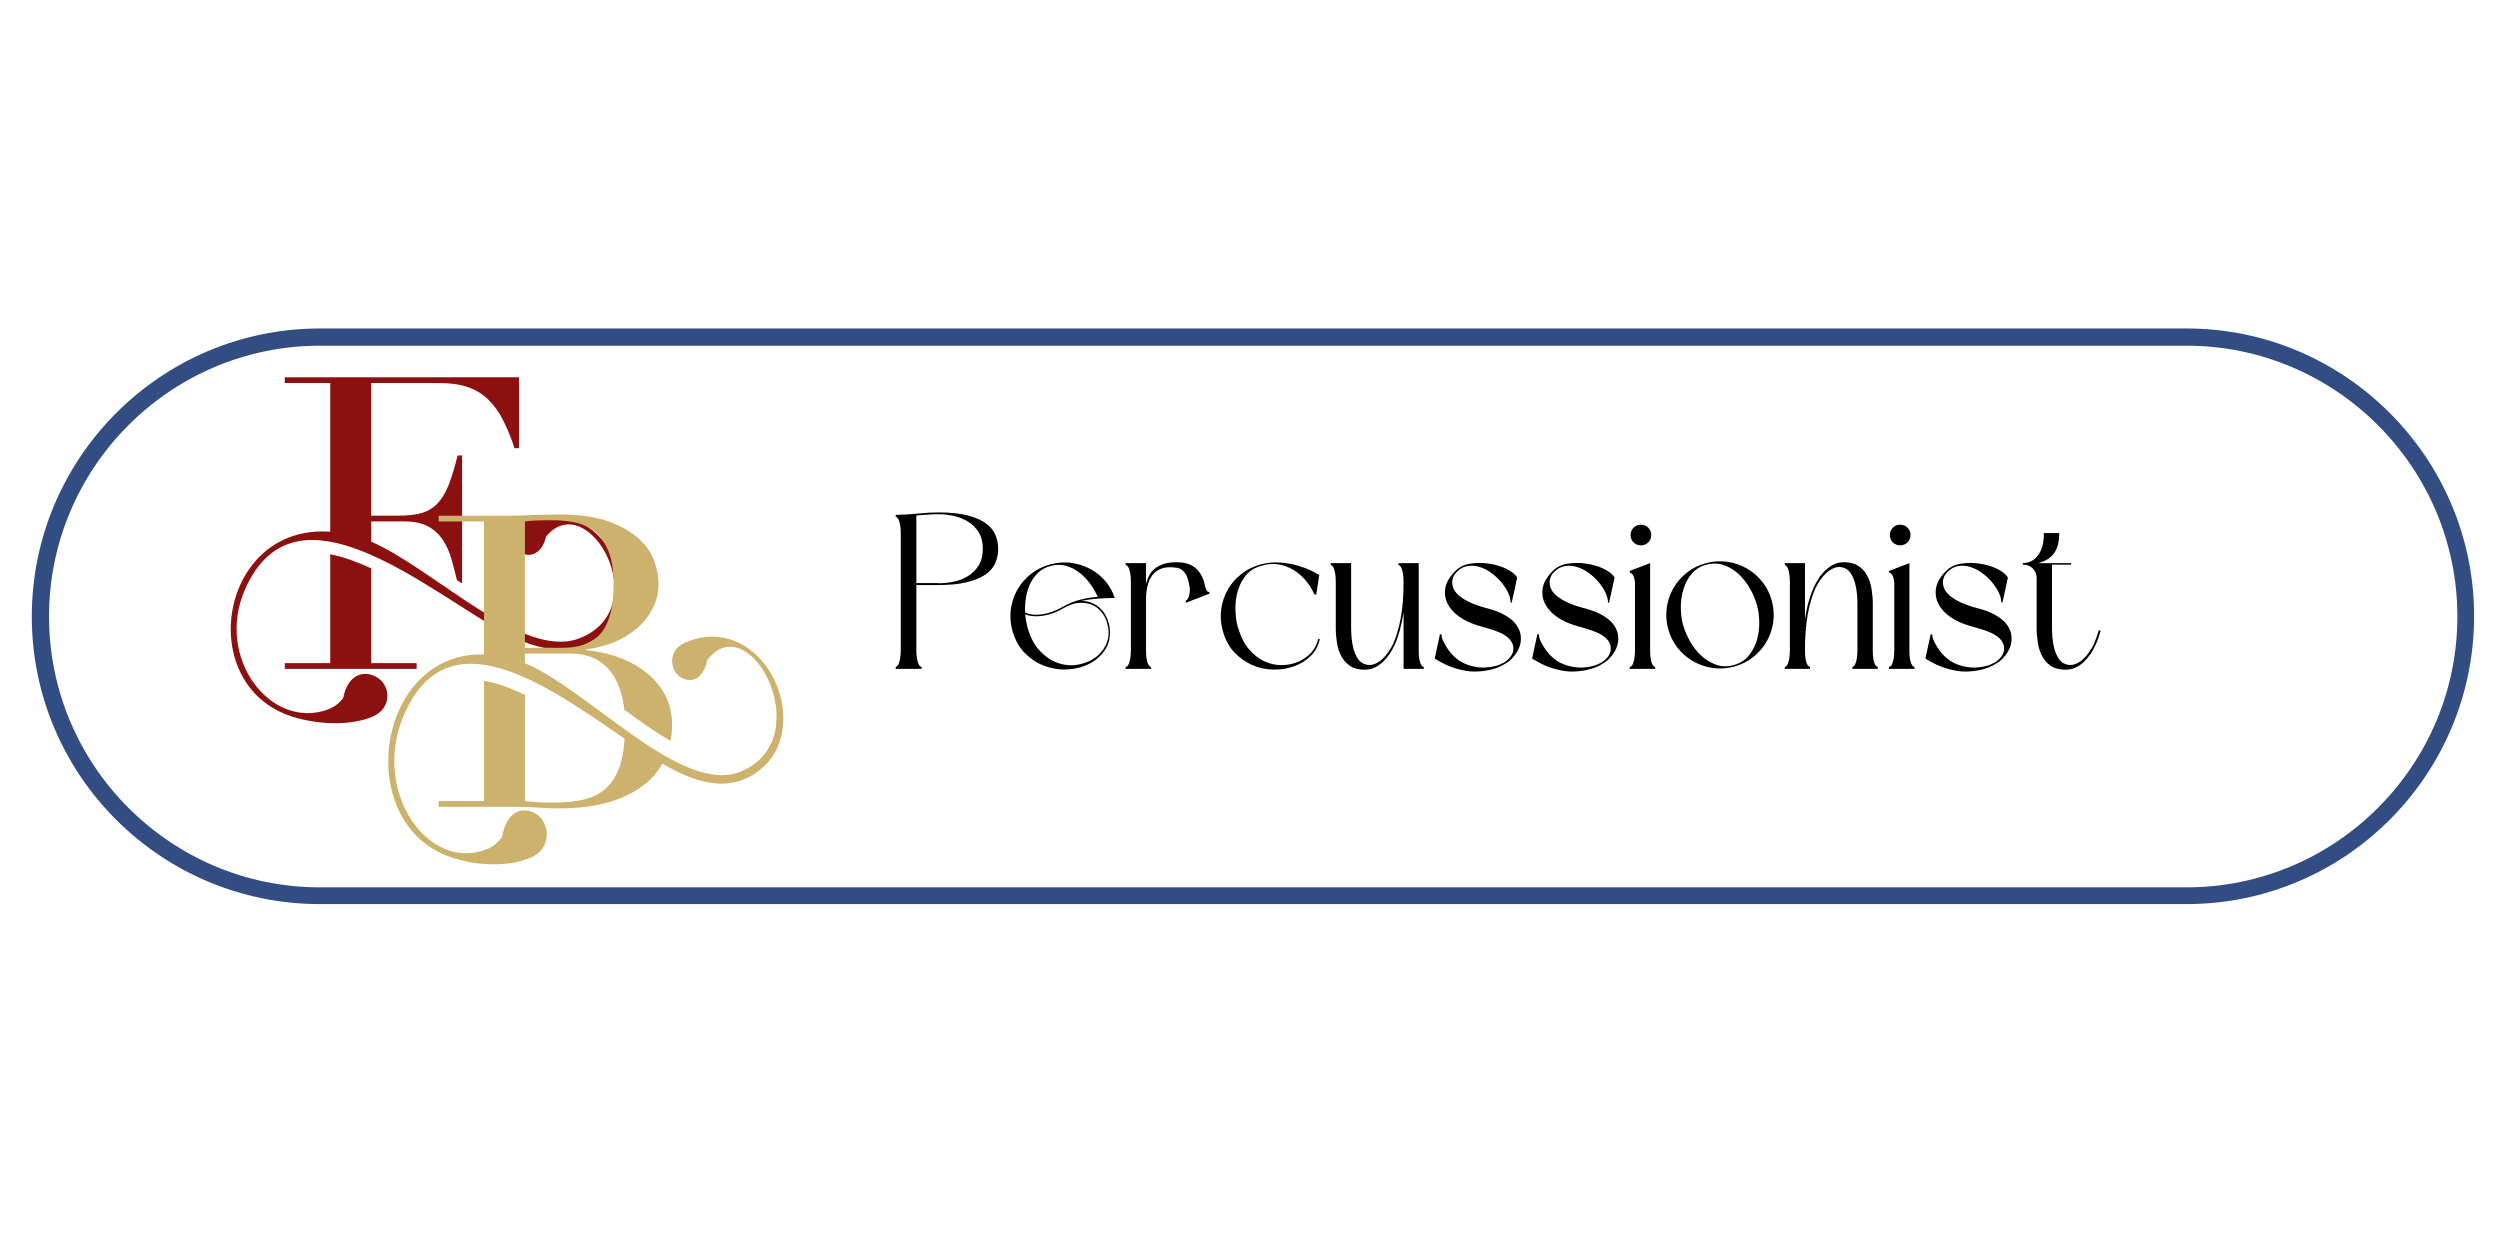 <?xml version="1.0" encoding="UTF-8"?>
<svg xmlns="http://www.w3.org/2000/svg" xmlns:xlink="http://www.w3.org/1999/xlink" width="6912" zoomAndPan="magnify" viewBox="0 0 5184 2592" height="3456" preserveAspectRatio="xMidYMid meet" version="1.0">
  <defs>
    <g></g>
    <clipPath id="9e70e939cd">
      <path d="M 65.926 681 L 5130.223 681 L 5130.223 1875 L 65.926 1875 Z M 65.926 681 " clip-rule="nonzero"></path>
    </clipPath>
    <clipPath id="03b1ddc467">
      <path d="M 805 1066.863 L 1625 1066.863 L 1625 1793 L 805 1793 Z M 805 1066.863 " clip-rule="nonzero"></path>
    </clipPath>
  </defs>
  <g clip-path="url(#9e70e939cd)">
    <path fill="#324d82" d="M 4534.023 681.117 L 663.238 681.117 C 333.441 681.117 65.926 949.652 65.926 1278.43 C 65.926 1607.207 333.441 1874.723 663.238 1874.723 L 4534.023 1874.723 C 4862.801 1874.723 5130.316 1607.207 5130.316 1277.41 C 5130.316 949.652 4862.801 681.117 4534.023 681.117 Z M 4534.023 1840.008 L 663.238 1840.008 C 353.859 1840.008 101.664 1587.809 101.664 1278.43 C 101.664 969.055 353.859 716.855 663.238 716.855 L 4534.023 716.855 C 4843.402 716.855 5095.602 969.055 5095.602 1278.43 C 5095.602 1587.809 4843.402 1840.008 4534.023 1840.008 Z M 4534.023 1840.008 " fill-opacity="1" fill-rule="nonzero"></path>
  </g>
  <path fill="#8c1010" d="M 590.504 1375.094 L 684.785 1375.094 L 684.785 1149.27 C 712.766 1154.793 741.879 1165.773 769.719 1178.523 L 769.719 1375.094 L 864 1375.094 L 864 1386.996 L 590.574 1386.996 L 590.574 1375.094 Z M 769.719 1123.273 C 899.633 1179.09 1083.734 1369.781 1201.816 1323.457 C 1361.766 1260.836 1219.387 1008.164 1132.469 1112.293 C 1122.41 1154.371 1093.297 1156.777 1074.242 1143.035 C 1054.48 1128.941 1052.992 1093.449 1085.789 1080.062 C 1165.977 1047.48 1236.953 1088.492 1268.828 1148.703 C 1297.375 1202.68 1296.102 1271.109 1250.906 1311.766 C 1175.113 1379.629 1082.742 1335.711 1009.852 1291.297 C 844.027 1190.07 605.594 1002.711 508.406 1221.379 C 445.289 1363.547 561.461 1515.137 680.465 1471.008 C 692.012 1466.613 702.637 1459.32 711.562 1447.559 C 722.328 1393.723 759.164 1389.332 783.816 1405.836 C 809.602 1422.695 813.637 1468.598 772.27 1486.164 C 728.137 1504.867 660.633 1503.52 605.379 1485.812 C 400.949 1420.145 455.137 1086.156 684.785 1102.59 L 684.785 794.242 L 590.504 794.242 L 590.504 782.34 L 1076.227 782.34 L 1076.227 929.324 L 1066.875 929.324 C 1059.578 907.152 1051.719 887.816 1043.074 871.098 C 1034.645 854.449 1024.375 840.141 1012.543 828.668 C 1000.645 816.98 986.547 808.336 970.113 802.668 C 953.609 797.004 933.848 794.242 910.613 794.242 L 769.719 794.242 L 769.719 1069.297 L 824.973 1069.297 C 843.672 1069.297 859.398 1067.668 872.359 1064.336 C 885.535 1060.867 896.727 1054.422 906.008 1045.141 C 915.359 1035.789 923.219 1023.184 929.809 1006.891 C 936.184 990.809 942.629 969.914 948.863 944.484 L 958.215 944.484 L 958.215 1208.773 L 956.016 1208.773 L 954.035 1207.285 L 947.445 1202.891 C 943.977 1188.582 940.293 1174.559 936.68 1161.172 C 932.5 1145.797 926.406 1132.27 918.758 1120.367 C 911.25 1108.469 900.977 1098.977 888.227 1091.82 C 875.617 1084.879 858.973 1081.195 838.641 1081.195 L 769.859 1081.195 L 769.859 1123.273 Z M 769.719 1123.273 " fill-opacity="1" fill-rule="evenodd"></path>
  <g clip-path="url(#03b1ddc467)">
    <path fill="#cdb26e" d="M 1088.434 1343.297 L 1166.422 1343.297 C 1182.332 1343.297 1196.543 1341.316 1209.695 1337.289 C 1222.633 1333.258 1233.805 1326.539 1243.137 1316.43 C 1252.473 1306.531 1259.613 1293.238 1264.703 1276.266 C 1269.793 1259.297 1272.41 1237.875 1272.41 1211.785 C 1272.41 1182.371 1268.594 1158.824 1260.887 1141.078 C 1253.391 1123.188 1243.352 1109.824 1231.258 1100.703 C 1219.027 1091.723 1205.523 1085.715 1190.531 1082.957 C 1175.543 1080.059 1160.766 1078.785 1146.129 1078.785 C 1135.875 1078.785 1125.48 1078.785 1115.09 1079.137 C 1104.695 1079.492 1095.715 1080.059 1088.434 1081.328 Z M 1088.434 1375.258 C 1220.301 1428.992 1414.105 1651.648 1537.066 1599.609 C 1698.91 1531.094 1554.812 1254.207 1466.926 1368.328 C 1456.672 1414.355 1427.258 1416.902 1408.098 1401.914 C 1388.016 1386.359 1386.531 1347.68 1419.762 1332.832 C 1500.723 1297.195 1572.629 1342.164 1605.016 1408.062 C 1633.863 1467.035 1632.449 1542.125 1586.773 1586.527 C 1520.449 1650.801 1441.539 1623.578 1373.59 1583.418 C 1364.258 1600.031 1351.883 1614.668 1335.977 1627.043 C 1316.812 1642.387 1292.492 1654.477 1263.078 1663.242 C 1233.664 1671.801 1199.512 1676.184 1160.41 1676.184 C 1152.562 1676.184 1144.855 1676.184 1137.219 1675.828 C 1129.512 1675.617 1121.523 1675.121 1113.109 1674.559 C 1104.555 1673.992 1095.785 1673.637 1086.805 1673.285 C 1077.684 1673.07 1068.141 1672.93 1057.957 1672.93 L 909.617 1672.93 L 909.617 1661.051 L 1003.727 1661.051 L 1003.727 1411.602 C 1031.301 1416.336 1060.363 1427.508 1088.504 1440.801 L 1088.504 1661.121 C 1095.289 1661.688 1102.785 1662.395 1110.988 1663.316 C 1119.188 1664.023 1130.926 1664.375 1146.27 1664.375 C 1172.785 1664.375 1195.41 1661.973 1214.43 1656.879 C 1233.449 1651.789 1248.938 1642.809 1261.027 1630.223 C 1273.258 1617.426 1282.238 1600.598 1287.895 1579.598 C 1291.57 1566.094 1293.906 1549.973 1295.18 1531.73 C 1132.199 1419.59 924.887 1270.117 835.586 1487.539 C 771.668 1643.375 889.109 1809.043 1009.664 1760.82 C 1021.191 1756.223 1031.938 1748.02 1041.059 1735.223 C 1051.805 1676.254 1089.07 1671.66 1114.098 1689.406 C 1140.188 1708.07 1144.434 1758.273 1102.434 1777.434 C 1057.887 1797.871 989.516 1796.598 933.656 1777.082 C 729.668 1706.445 779.867 1350.438 1003.656 1357.016 L 1003.656 1081.328 L 909.617 1081.328 L 909.617 1069.449 L 1057.957 1069.449 C 1066.371 1069.449 1074.926 1069.238 1083.695 1068.887 C 1092.461 1068.672 1101.441 1068.18 1110.562 1067.613 C 1119.543 1067.613 1128.309 1067.613 1136.652 1067.258 C 1145.211 1066.906 1153.48 1066.906 1161.332 1066.906 C 1202.625 1066.906 1236.562 1071.855 1263.078 1081.684 C 1289.594 1091.512 1310.594 1103.812 1325.723 1118.027 C 1341.066 1132.449 1351.461 1148.008 1357.117 1164.762 C 1362.773 1181.379 1365.672 1196.582 1365.672 1210.086 C 1365.672 1228.754 1361.5 1245.863 1353.227 1261.773 C 1345.027 1277.684 1334.066 1291.539 1320.137 1303.207 C 1306.277 1315.086 1290.371 1324.773 1272.27 1332.055 C 1254.168 1339.336 1235.219 1344.289 1215.492 1346.48 L 1215.492 1348.105 C 1235.785 1349.945 1256.57 1354.328 1277.785 1361.258 C 1298.996 1368.398 1318.156 1378.227 1335.48 1391.023 C 1352.664 1403.609 1366.734 1419.309 1377.34 1437.973 C 1388.086 1456.641 1393.602 1478.133 1393.602 1502.457 C 1393.602 1514.336 1392.469 1525.648 1390.488 1536.469 C 1353.227 1514.902 1318.156 1488.953 1294.613 1471.629 C 1291.148 1440.023 1282.168 1414.074 1267.18 1393.992 C 1248.016 1368.043 1219.523 1355.105 1181.48 1355.105 L 1088.434 1355.105 Z M 1088.434 1375.258 " fill-opacity="1" fill-rule="evenodd"></path>
  </g>
  <g fill="#000000" fill-opacity="1">
    <g transform="translate(1843.743, 1386.904)">
      <g>
        <path d="M 67.328 0 L 13.641 0 L 13.641 -4.094 C 14.254 -4.094 15.164 -4.547 16.375 -5.453 C 17.582 -6.367 18.719 -8.035 19.781 -10.453 C 20.844 -12.879 21.828 -16.441 22.734 -21.141 C 23.648 -25.848 24.109 -31.844 24.109 -39.125 L 24.109 -280.203 C 24.109 -287.785 23.648 -293.848 22.734 -298.391 C 21.828 -302.941 20.844 -306.43 19.781 -308.859 C 18.719 -311.285 17.582 -312.953 16.375 -313.859 C 15.164 -314.773 14.254 -315.234 13.641 -315.234 L 13.641 -319.328 L 17.734 -319.328 C 31.379 -319.629 45.555 -320.535 60.266 -322.047 C 74.973 -323.566 89 -324.328 102.344 -324.328 C 125.395 -324.328 144.801 -322.43 160.562 -318.641 C 176.332 -314.848 189.07 -309.613 198.781 -302.938 C 208.488 -296.27 215.461 -288.312 219.703 -279.062 C 223.953 -269.812 226.078 -259.727 226.078 -248.812 C 226.078 -237.895 223.953 -227.812 219.703 -218.562 C 215.461 -209.312 208.488 -201.426 198.781 -194.906 C 189.07 -188.395 176.332 -183.242 160.562 -179.453 C 144.801 -175.66 125.395 -173.766 102.344 -173.766 L 56.406 -173.766 L 56.406 -39.125 C 56.406 -31.844 56.859 -25.848 57.766 -21.141 C 58.68 -16.441 59.664 -12.879 60.719 -10.453 C 61.781 -8.035 62.914 -6.367 64.125 -5.453 C 65.344 -4.547 66.41 -4.094 67.328 -4.094 Z M 102.344 -177.859 L 102.344 -177.406 C 112.051 -177.406 122.285 -178.461 133.047 -180.578 C 143.816 -182.703 153.75 -186.492 162.844 -191.953 C 171.938 -197.41 179.441 -204.766 185.359 -214.016 C 191.273 -223.266 194.234 -234.863 194.234 -248.812 C 194.234 -262.758 191.273 -274.359 185.359 -283.609 C 179.441 -292.859 171.938 -300.211 162.844 -305.672 C 153.75 -311.129 143.816 -314.992 133.047 -317.266 C 122.285 -319.547 112.051 -320.688 102.344 -320.688 C 95.07 -320.688 87.566 -320.383 79.828 -319.781 C 72.098 -319.176 64.289 -318.566 56.406 -317.953 L 56.406 -177.859 Z M 102.344 -177.859 "></path>
      </g>
    </g>
  </g>
  <g fill="#000000" fill-opacity="1">
    <g transform="translate(2083.461, 1386.904)">
      <g>
        <path d="M 15.469 -80.516 C 11.52 -95.367 10.609 -110.07 12.734 -124.625 C 14.859 -139.188 19.484 -152.609 26.609 -164.891 C 33.734 -177.172 43.055 -187.859 54.578 -196.953 C 66.109 -206.055 79.301 -212.578 94.156 -216.516 C 109.926 -220.766 125.086 -221.75 139.641 -219.469 C 154.203 -217.195 167.395 -212.723 179.219 -206.047 C 191.039 -199.379 201.195 -190.891 209.688 -180.578 C 218.188 -170.273 224.254 -159.055 227.891 -146.922 C 216.973 -146.922 205.223 -146.469 192.641 -145.562 C 180.055 -144.656 168.609 -142.988 158.297 -140.562 C 166.785 -140.863 174.594 -139.422 181.719 -136.234 C 188.844 -133.047 194.984 -128.723 200.141 -123.266 C 205.297 -117.805 209.391 -111.438 212.422 -104.156 C 215.453 -96.883 217.273 -89.305 217.891 -81.422 C 219.098 -65.047 215.68 -50.867 207.641 -38.891 C 199.609 -26.91 188.992 -17.508 175.797 -10.688 C 162.609 -3.863 147.828 0.078 131.453 1.141 C 115.078 2.203 99.234 0.004 83.922 -5.453 C 68.609 -10.91 54.734 -19.781 42.297 -32.062 C 29.867 -44.344 20.926 -60.492 15.469 -80.516 Z M 42.297 -113.266 C 43.211 -104.473 44.578 -96.285 46.391 -88.703 C 52.16 -66.867 60.957 -49.734 72.781 -37.297 C 84.602 -24.867 97.41 -16.379 111.203 -11.828 C 125.004 -7.273 138.879 -6.285 152.828 -8.859 C 166.785 -11.441 178.914 -16.676 189.219 -24.562 C 199.531 -32.445 207.035 -42.531 211.734 -54.812 C 216.441 -67.094 216.52 -80.816 211.969 -95.984 C 209.539 -104.172 205.598 -111.598 200.141 -118.266 C 194.68 -124.941 188.008 -129.867 180.125 -133.047 C 172.238 -136.234 163.289 -137.445 153.281 -136.688 C 143.281 -135.926 132.672 -132.211 121.453 -125.547 C 110.535 -119.18 99.844 -114.707 89.375 -112.125 C 78.914 -109.551 69.289 -108.566 60.5 -109.172 C 57.164 -109.473 53.977 -109.848 50.938 -110.297 C 47.906 -110.754 45.023 -111.742 42.297 -113.266 Z M 192.859 -149.203 C 188.617 -158.898 183.16 -168.223 176.484 -177.172 C 169.816 -186.117 162.312 -193.773 153.969 -200.141 C 145.633 -206.516 136.461 -211.066 126.453 -213.797 C 116.441 -216.523 105.977 -216.375 95.062 -213.344 C 84.758 -210.613 76.117 -205.91 69.141 -199.234 C 62.16 -192.566 56.625 -184.832 52.531 -176.031 C 48.438 -167.238 45.555 -157.688 43.891 -147.375 C 42.223 -137.062 41.691 -126.906 42.297 -116.906 C 47.453 -114.477 53.52 -112.961 60.5 -112.359 C 68.988 -111.742 78.312 -112.723 88.469 -115.297 C 98.633 -117.879 109.02 -122.207 119.625 -128.281 C 132.363 -135.551 145.102 -140.703 157.844 -143.734 C 170.582 -146.773 182.254 -148.598 192.859 -149.203 Z M 192.859 -149.203 "></path>
      </g>
    </g>
  </g>
  <g fill="#000000" fill-opacity="1">
    <g transform="translate(2322.725, 1386.904)">
      <g>
        <path d="M 175.125 -175.578 C 177.551 -164.055 180.582 -158.75 184.219 -159.656 L 185.594 -156.016 L 161.031 -146.469 L 159.656 -146.016 L 136 -136.922 L 136 -141.016 C 139.344 -143.141 141.617 -146.551 142.828 -151.25 C 144.047 -155.945 144.656 -160.422 144.656 -164.672 C 144.039 -169.816 143.203 -174.891 142.141 -179.891 C 141.086 -184.898 139.5 -189.523 137.375 -193.766 C 135.25 -198.016 132.441 -201.578 128.953 -204.453 C 125.461 -207.336 121.297 -209.086 116.453 -209.703 C 103.711 -211.516 93.398 -210.906 85.516 -207.875 C 77.629 -204.844 71.41 -200.297 66.859 -194.234 C 62.316 -188.172 59.055 -181.117 57.078 -173.078 C 55.109 -165.047 53.973 -156.785 53.672 -148.297 L 53.672 -39.125 C 53.672 -31.539 54.051 -25.473 54.812 -20.922 C 55.57 -16.367 56.555 -12.805 57.766 -10.234 C 58.984 -7.66 60.195 -5.992 61.406 -5.234 C 62.625 -4.473 63.535 -4.094 64.141 -4.094 L 64.141 0 L 11.375 0 L 11.375 -4.094 C 12.281 -4.094 13.336 -4.473 14.547 -5.234 C 15.766 -5.992 16.906 -7.66 17.969 -10.234 C 19.031 -12.805 20.016 -16.367 20.922 -20.922 C 21.828 -25.473 22.281 -31.539 22.281 -39.125 L 22.281 -180.125 C 22.281 -187.707 21.828 -193.773 20.922 -198.328 C 20.016 -202.879 19.031 -206.363 17.969 -208.781 C 16.906 -211.207 15.766 -212.875 14.547 -213.781 C 13.336 -214.695 12.281 -215.156 11.375 -215.156 L 11.375 -219.25 L 53.672 -219.25 L 53.672 -176.031 C 55.191 -182.406 57.469 -188.395 60.5 -194 C 63.531 -199.613 67.547 -204.391 72.547 -208.328 C 77.555 -212.273 83.695 -215.383 90.969 -217.656 C 98.25 -219.926 107.047 -221.062 117.359 -221.062 C 134.641 -221.062 147.906 -216.816 157.156 -208.328 C 166.406 -199.836 172.395 -188.922 175.125 -175.578 Z M 175.125 -175.578 "></path>
      </g>
    </g>
  </g>
  <g fill="#000000" fill-opacity="1">
    <g transform="translate(2519.685, 1386.904)">
      <g>
        <path d="M 205.609 -154.656 C 201.055 -165.27 194.91 -175.051 187.172 -184 C 179.441 -192.945 170.801 -200.223 161.25 -205.828 C 151.695 -211.441 141.234 -215.082 129.859 -216.75 C 118.492 -218.414 106.895 -217.281 95.062 -213.344 C 82.332 -210 72.098 -203.703 64.359 -194.453 C 56.629 -185.203 50.941 -174.586 47.297 -162.609 C 43.66 -150.641 41.914 -138.133 42.062 -125.094 C 42.219 -112.051 43.66 -99.922 46.391 -88.703 L 47.766 -84.609 C 53.223 -66.41 60.727 -51.703 70.281 -40.484 C 79.832 -29.266 90.367 -21 101.891 -15.688 C 113.41 -10.383 125.234 -7.734 137.359 -7.734 C 149.492 -7.734 160.867 -9.93 171.484 -14.328 C 182.098 -18.723 191.195 -25.016 198.781 -33.203 C 206.363 -41.391 211.367 -50.941 213.797 -61.859 L 216.969 -61.859 C 214.238 -48.211 208.098 -36.613 198.547 -27.062 C 188.992 -17.508 177.547 -10.305 164.203 -5.453 C 150.867 -0.609 136.539 1.734 121.219 1.578 C 105.906 1.43 91.273 -1.672 77.328 -7.734 C 63.379 -13.797 50.797 -22.738 39.578 -34.562 C 28.359 -46.395 20.32 -61.711 15.469 -80.516 C 11.52 -95.367 10.609 -110.07 12.734 -124.625 C 14.859 -139.188 19.484 -152.609 26.609 -164.891 C 33.734 -177.172 43.133 -187.859 54.812 -196.953 C 66.488 -206.055 79.754 -212.578 94.609 -216.516 C 108.555 -220.16 122.125 -221.453 135.312 -220.391 C 148.508 -219.328 160.566 -217.203 171.484 -214.016 C 182.398 -210.836 191.648 -207.352 199.234 -203.562 C 206.816 -199.77 211.82 -197.113 214.25 -195.594 L 216.062 -195.594 L 209.703 -153.75 Z M 205.609 -154.656 "></path>
      </g>
    </g>
  </g>
  <g fill="#000000" fill-opacity="1">
    <g transform="translate(2748.032, 1386.904)">
      <g>
        <path d="M 204.234 0 L 162.391 0 L 162.391 -117.359 C 160.266 -103.711 157.688 -91.281 154.656 -80.062 C 151.625 -68.844 148.141 -58.832 144.203 -50.031 C 141.16 -43.664 137.664 -37.445 133.719 -31.375 C 129.781 -25.312 125.16 -19.781 119.859 -14.781 C 114.555 -9.781 108.797 -5.766 102.578 -2.734 C 96.359 0.297 89.457 1.812 81.875 1.812 C 69.445 1.812 59.363 -0.758 51.625 -5.906 C 43.895 -11.062 37.832 -17.734 33.438 -25.922 C 29.039 -34.109 26.004 -43.359 24.328 -53.672 C 22.66 -63.984 21.828 -74.297 21.828 -84.609 L 21.828 -180.125 C 21.828 -187.707 21.375 -193.773 20.469 -198.328 C 19.562 -202.879 18.578 -206.363 17.516 -208.781 C 16.453 -211.207 15.312 -212.875 14.094 -213.781 C 12.883 -214.695 11.977 -215.156 11.375 -215.156 L 11.375 -219.25 L 53.672 -219.25 L 53.672 -84.609 C 53.672 -79.148 53.973 -72.551 54.578 -64.812 C 55.191 -57.082 56.484 -49.504 58.453 -42.078 C 60.422 -34.648 63.301 -27.898 67.094 -21.828 C 70.883 -15.766 75.961 -11.672 82.328 -9.547 C 88.703 -7.43 94.922 -7.43 100.984 -9.547 C 107.047 -11.672 112.578 -15.004 117.578 -19.547 C 122.586 -24.098 127.062 -29.254 131 -35.016 C 134.945 -40.785 138.133 -46.25 140.562 -51.406 C 147.227 -65.957 152.531 -83.77 156.469 -104.844 C 160.414 -125.926 162.391 -151.02 162.391 -180.125 C 162.391 -187.707 161.93 -193.773 161.016 -198.328 C 160.109 -202.879 159.125 -206.363 158.062 -208.781 C 157.008 -211.207 155.875 -212.875 154.656 -213.781 C 153.445 -214.695 152.535 -215.156 151.922 -215.156 L 151.922 -219.25 L 193.781 -219.25 L 193.781 -39.125 C 193.781 -31.539 194.156 -25.473 194.906 -20.922 C 195.664 -16.367 196.648 -12.805 197.859 -10.234 C 199.078 -7.66 200.289 -5.992 201.5 -5.234 C 202.719 -4.473 203.629 -4.094 204.234 -4.094 Z M 204.234 0 "></path>
      </g>
    </g>
  </g>
  <g fill="#000000" fill-opacity="1">
    <g transform="translate(2963.642, 1386.904)">
      <g>
        <path d="M 168.766 -137.375 C 168.766 -143.738 167.02 -150.633 163.531 -158.062 C 160.039 -165.5 155.258 -172.781 149.188 -179.906 C 143.125 -187.031 136.227 -193.395 128.5 -199 C 120.77 -204.613 112.734 -208.707 104.391 -211.281 C 96.055 -213.863 87.719 -214.473 79.375 -213.109 C 71.031 -211.742 63.523 -207.57 56.859 -200.594 C 50.492 -194.227 47.461 -186.723 47.766 -178.078 C 48.066 -169.441 51.703 -161.633 58.672 -154.656 C 63.828 -149.5 71.484 -144.344 81.641 -139.188 C 91.805 -134.031 105.227 -129.332 121.906 -125.094 C 134.344 -121.758 144.805 -117.816 153.297 -113.266 C 161.785 -108.711 168.758 -103.859 174.219 -98.703 C 183.008 -89.91 188.16 -80.055 189.672 -69.141 C 191.191 -58.223 188.922 -47.305 182.859 -36.391 C 179.828 -31.234 176.266 -26.457 172.172 -22.062 C 168.078 -17.664 163.602 -14.102 158.75 -11.375 C 153.895 -8.039 148.508 -5.234 142.594 -2.953 C 136.688 -0.68 130.547 1.133 124.172 2.5 C 117.805 3.863 111.441 4.77 105.078 5.219 C 98.711 5.676 92.645 5.754 86.875 5.453 C 75.957 4.547 64.508 2.195 52.531 -1.594 C 40.562 -5.383 28.055 -11.223 15.016 -19.109 L 11.375 -21.375 L 22.281 -71.875 L 25.922 -70.953 C 25.316 -68.223 25.926 -64.734 27.75 -60.484 C 29.57 -56.242 31.848 -51.848 34.578 -47.297 C 37.305 -42.754 40.188 -38.586 43.219 -34.797 C 46.25 -31.004 48.828 -28.195 50.953 -26.375 C 57.016 -20.312 63.68 -15.535 70.953 -12.047 C 78.234 -8.566 85.816 -6.066 93.703 -4.547 C 101.285 -3.035 108.789 -2.43 116.219 -2.734 C 123.645 -3.035 130.695 -4.094 137.375 -5.906 C 141.008 -6.82 144.344 -7.961 147.375 -9.328 C 150.406 -10.691 153.594 -12.281 156.938 -14.094 C 159.969 -16.219 162.695 -18.492 165.125 -20.922 C 167.238 -23.348 169.129 -25.926 170.797 -28.656 C 172.473 -31.383 173.613 -34.266 174.219 -37.297 C 174.82 -42.148 174.52 -46.547 173.312 -50.484 C 171.188 -56.254 167.617 -61.188 162.609 -65.281 C 157.609 -69.375 151.77 -72.859 145.094 -75.734 C 138.426 -78.617 131.227 -81.117 123.5 -83.234 C 115.77 -85.359 108.113 -87.633 100.531 -90.062 C 85.969 -94.312 73.148 -100.379 62.078 -108.266 C 51.016 -116.148 42.984 -125.172 37.984 -135.328 C 32.984 -145.484 31.469 -156.32 33.438 -167.844 C 35.406 -179.375 42.301 -191.051 54.125 -202.875 C 62.008 -211.062 72.395 -216.141 85.281 -218.109 C 98.176 -220.078 111.219 -220.078 124.406 -218.109 C 137.602 -216.141 149.582 -212.5 160.344 -207.188 C 171.102 -201.883 178.457 -195.898 182.406 -189.234 L 171.031 -137.375 Z M 168.766 -137.375 "></path>
      </g>
    </g>
  </g>
  <g fill="#000000" fill-opacity="1">
    <g transform="translate(3165.606, 1386.904)">
      <g>
        <path d="M 168.766 -137.375 C 168.766 -143.738 167.02 -150.633 163.531 -158.062 C 160.039 -165.5 155.258 -172.781 149.188 -179.906 C 143.125 -187.031 136.227 -193.395 128.5 -199 C 120.77 -204.613 112.734 -208.707 104.391 -211.281 C 96.055 -213.863 87.719 -214.473 79.375 -213.109 C 71.031 -211.742 63.523 -207.57 56.859 -200.594 C 50.492 -194.227 47.461 -186.723 47.766 -178.078 C 48.066 -169.441 51.703 -161.633 58.672 -154.656 C 63.828 -149.5 71.484 -144.344 81.641 -139.188 C 91.805 -134.031 105.227 -129.332 121.906 -125.094 C 134.344 -121.758 144.805 -117.816 153.297 -113.266 C 161.785 -108.711 168.758 -103.859 174.219 -98.703 C 183.008 -89.91 188.16 -80.055 189.672 -69.141 C 191.191 -58.223 188.922 -47.305 182.859 -36.391 C 179.828 -31.234 176.266 -26.457 172.172 -22.062 C 168.078 -17.664 163.602 -14.102 158.75 -11.375 C 153.895 -8.039 148.508 -5.234 142.594 -2.953 C 136.688 -0.68 130.547 1.133 124.172 2.5 C 117.805 3.863 111.441 4.77 105.078 5.219 C 98.711 5.676 92.645 5.754 86.875 5.453 C 75.957 4.547 64.508 2.195 52.531 -1.594 C 40.562 -5.383 28.055 -11.223 15.016 -19.109 L 11.375 -21.375 L 22.281 -71.875 L 25.922 -70.953 C 25.316 -68.223 25.926 -64.734 27.75 -60.484 C 29.57 -56.242 31.848 -51.848 34.578 -47.297 C 37.305 -42.754 40.188 -38.586 43.219 -34.797 C 46.25 -31.004 48.828 -28.195 50.953 -26.375 C 57.016 -20.312 63.68 -15.535 70.953 -12.047 C 78.234 -8.566 85.816 -6.066 93.703 -4.547 C 101.285 -3.035 108.789 -2.43 116.219 -2.734 C 123.645 -3.035 130.695 -4.094 137.375 -5.906 C 141.008 -6.82 144.344 -7.961 147.375 -9.328 C 150.406 -10.691 153.594 -12.281 156.938 -14.094 C 159.969 -16.219 162.695 -18.492 165.125 -20.922 C 167.238 -23.348 169.129 -25.926 170.797 -28.656 C 172.473 -31.383 173.613 -34.266 174.219 -37.297 C 174.82 -42.148 174.52 -46.547 173.312 -50.484 C 171.188 -56.254 167.617 -61.188 162.609 -65.281 C 157.609 -69.375 151.77 -72.859 145.094 -75.734 C 138.426 -78.617 131.227 -81.117 123.5 -83.234 C 115.77 -85.359 108.113 -87.633 100.531 -90.062 C 85.969 -94.312 73.148 -100.379 62.078 -108.266 C 51.016 -116.148 42.984 -125.172 37.984 -135.328 C 32.984 -145.484 31.469 -156.32 33.438 -167.844 C 35.406 -179.375 42.301 -191.051 54.125 -202.875 C 62.008 -211.062 72.395 -216.141 85.281 -218.109 C 98.176 -220.078 111.219 -220.078 124.406 -218.109 C 137.602 -216.141 149.582 -212.5 160.344 -207.188 C 171.102 -201.883 178.457 -195.898 182.406 -189.234 L 171.031 -137.375 Z M 168.766 -137.375 "></path>
      </g>
    </g>
  </g>
  <g fill="#000000" fill-opacity="1">
    <g transform="translate(3367.57, 1386.904)">
      <g>
        <path d="M 11.375 -202.875 L 54.125 -219.25 L 54.125 -39.125 C 54.125 -31.539 54.504 -25.473 55.266 -20.922 C 56.023 -16.367 57.008 -12.805 58.219 -10.234 C 59.438 -7.66 60.648 -5.992 61.859 -5.234 C 63.078 -4.473 63.988 -4.094 64.594 -4.094 L 64.594 0 L 11.828 0 L 11.828 -4.094 C 12.734 -4.094 13.789 -4.473 15 -5.234 C 16.219 -5.992 17.359 -7.66 18.422 -10.234 C 19.484 -12.805 20.469 -16.367 21.375 -20.922 C 22.289 -25.473 22.75 -31.539 22.75 -39.125 L 22.75 -179.672 C 21.531 -187.859 19.859 -193.164 17.734 -195.594 C 15.617 -198.02 13.953 -199.234 12.734 -199.234 Z M 35.031 -256.094 C 28.957 -256.094 23.875 -258.141 19.781 -262.234 C 15.688 -266.328 13.641 -271.406 13.641 -277.469 C 13.641 -283.539 15.688 -288.625 19.781 -292.719 C 23.875 -296.812 28.957 -298.859 35.031 -298.859 C 41.094 -298.859 46.172 -296.812 50.266 -292.719 C 54.359 -288.625 56.406 -283.539 56.406 -277.469 C 56.406 -271.406 54.359 -266.328 50.266 -262.234 C 46.172 -258.141 41.094 -256.094 35.031 -256.094 Z M 35.031 -256.094 "></path>
      </g>
    </g>
  </g>
  <g fill="#000000" fill-opacity="1">
    <g transform="translate(3443.534, 1386.904)">
      <g>
        <path d="M 15.469 -83.234 C 11.52 -98.098 10.609 -112.805 12.734 -127.359 C 14.859 -141.922 19.484 -155.344 26.609 -167.625 C 33.734 -179.906 43.055 -190.594 54.578 -199.688 C 66.109 -208.789 79.301 -215.312 94.156 -219.25 C 109.02 -223.188 123.727 -224.094 138.281 -221.969 C 152.832 -219.852 166.328 -215.234 178.766 -208.109 C 191.203 -200.984 201.969 -191.656 211.062 -180.125 C 220.156 -168.602 226.676 -155.414 230.625 -140.562 C 234.562 -125.695 235.469 -110.984 233.344 -96.422 C 231.227 -81.867 226.602 -68.453 219.469 -56.172 C 212.344 -43.891 203.02 -33.203 191.5 -24.109 C 179.977 -15.016 166.785 -8.492 151.922 -4.547 C 137.066 -0.609 122.359 0.301 107.797 -1.812 C 93.242 -3.938 79.75 -8.562 67.312 -15.688 C 54.883 -22.812 44.117 -32.133 35.016 -43.656 C 25.922 -55.188 19.406 -68.379 15.469 -83.234 Z M 199.688 -132.375 C 196.656 -143.289 191.953 -154.43 185.578 -165.797 C 179.211 -177.172 171.484 -187.176 162.391 -195.812 C 153.297 -204.457 142.984 -210.828 131.453 -214.922 C 119.93 -219.016 107.801 -219.395 95.062 -216.062 C 82.332 -212.727 72.098 -206.438 64.359 -197.188 C 56.629 -187.938 50.941 -177.32 47.297 -165.344 C 43.66 -153.363 41.844 -140.781 41.844 -127.594 C 41.844 -114.406 43.359 -102.352 46.391 -91.438 C 49.43 -80.508 54.133 -69.285 60.5 -57.766 C 66.863 -46.242 74.594 -36.238 83.688 -27.75 C 92.789 -19.258 103.102 -12.891 114.625 -8.641 C 126.145 -4.398 138.273 -4.098 151.016 -7.734 C 163.754 -11.066 174.066 -17.359 181.953 -26.609 C 189.836 -35.859 195.598 -46.473 199.234 -58.453 C 202.867 -70.43 204.609 -83.016 204.453 -96.203 C 204.305 -109.398 202.719 -121.457 199.688 -132.375 Z M 199.688 -132.375 "></path>
      </g>
    </g>
  </g>
  <g fill="#000000" fill-opacity="1">
    <g transform="translate(3689.621, 1386.904)">
      <g>
        <path d="M 11.375 -219.25 L 53.219 -219.25 L 53.219 -101.438 C 55.039 -115.383 57.539 -127.969 60.719 -139.188 C 63.906 -150.406 67.473 -160.414 71.422 -169.219 C 74.453 -175.582 77.938 -181.797 81.875 -187.859 C 85.82 -193.922 90.445 -199.453 95.75 -204.453 C 101.062 -209.461 106.82 -213.484 113.031 -216.516 C 119.25 -219.547 126.148 -221.062 133.734 -221.062 C 146.172 -221.062 156.254 -218.484 163.984 -213.328 C 171.711 -208.18 177.773 -201.516 182.172 -193.328 C 186.566 -185.141 189.598 -175.891 191.266 -165.578 C 192.941 -155.266 193.781 -144.953 193.781 -134.641 L 193.781 -39.125 C 193.781 -31.539 194.156 -25.473 194.906 -20.922 C 195.664 -16.367 196.648 -12.805 197.859 -10.234 C 199.078 -7.66 200.289 -5.992 201.5 -5.234 C 202.719 -4.473 203.629 -4.094 204.234 -4.094 L 204.234 0 L 151.469 0 L 151.469 -4.094 C 152.082 -4.094 152.992 -4.473 154.203 -5.234 C 155.41 -5.992 156.547 -7.66 157.609 -10.234 C 158.672 -12.805 159.656 -16.367 160.562 -20.922 C 161.477 -25.473 161.938 -31.539 161.938 -39.125 L 161.938 -134.641 C 161.938 -140.098 161.629 -146.691 161.016 -154.422 C 160.41 -162.16 159.125 -169.742 157.156 -177.172 C 155.188 -184.598 152.305 -191.344 148.516 -197.406 C 144.723 -203.477 139.645 -207.578 133.281 -209.703 C 126.906 -211.816 120.688 -211.738 114.625 -209.469 C 108.562 -207.195 103.023 -203.785 98.016 -199.234 C 93.016 -194.68 88.539 -189.523 84.594 -183.766 C 80.656 -178.004 77.473 -172.547 75.047 -167.391 C 68.379 -152.836 63.07 -135.02 59.125 -113.938 C 55.188 -92.863 53.219 -67.926 53.219 -39.125 C 53.219 -31.539 53.598 -25.473 54.359 -20.922 C 55.117 -16.367 56.102 -12.805 57.312 -10.234 C 58.531 -7.66 59.742 -5.992 60.953 -5.234 C 62.16 -4.473 63.07 -4.094 63.688 -4.094 L 63.688 0 L 11.375 0 L 11.375 -4.094 C 11.977 -4.094 12.883 -4.473 14.094 -5.234 C 15.312 -5.992 16.453 -7.66 17.516 -10.234 C 18.578 -12.805 19.562 -16.367 20.469 -20.922 C 21.375 -25.473 21.828 -31.539 21.828 -39.125 L 21.828 -180.125 C 21.828 -187.406 21.375 -193.395 20.469 -198.094 C 19.562 -202.801 18.578 -206.363 17.516 -208.781 C 16.453 -211.207 15.312 -212.875 14.094 -213.781 C 12.883 -214.695 11.977 -215.156 11.375 -215.156 Z M 11.375 -219.25 "></path>
      </g>
    </g>
  </g>
  <g fill="#000000" fill-opacity="1">
    <g transform="translate(3905.231, 1386.904)">
      <g>
        <path d="M 11.375 -202.875 L 54.125 -219.25 L 54.125 -39.125 C 54.125 -31.539 54.504 -25.473 55.266 -20.922 C 56.023 -16.367 57.008 -12.805 58.219 -10.234 C 59.438 -7.66 60.648 -5.992 61.859 -5.234 C 63.078 -4.473 63.988 -4.094 64.594 -4.094 L 64.594 0 L 11.828 0 L 11.828 -4.094 C 12.734 -4.094 13.789 -4.473 15 -5.234 C 16.219 -5.992 17.359 -7.66 18.422 -10.234 C 19.484 -12.805 20.469 -16.367 21.375 -20.922 C 22.289 -25.473 22.75 -31.539 22.75 -39.125 L 22.75 -179.672 C 21.531 -187.859 19.859 -193.164 17.734 -195.594 C 15.617 -198.02 13.953 -199.234 12.734 -199.234 Z M 35.031 -256.094 C 28.957 -256.094 23.875 -258.141 19.781 -262.234 C 15.688 -266.328 13.641 -271.406 13.641 -277.469 C 13.641 -283.539 15.688 -288.625 19.781 -292.719 C 23.875 -296.812 28.957 -298.859 35.031 -298.859 C 41.094 -298.859 46.172 -296.812 50.266 -292.719 C 54.359 -288.625 56.406 -283.539 56.406 -277.469 C 56.406 -271.406 54.359 -266.328 50.266 -262.234 C 46.172 -258.141 41.094 -256.094 35.031 -256.094 Z M 35.031 -256.094 "></path>
      </g>
    </g>
  </g>
  <g fill="#000000" fill-opacity="1">
    <g transform="translate(3981.195, 1386.904)">
      <g>
        <path d="M 168.766 -137.375 C 168.766 -143.738 167.02 -150.633 163.531 -158.062 C 160.039 -165.5 155.258 -172.781 149.188 -179.906 C 143.125 -187.031 136.227 -193.395 128.5 -199 C 120.77 -204.613 112.734 -208.707 104.391 -211.281 C 96.055 -213.863 87.719 -214.473 79.375 -213.109 C 71.031 -211.742 63.523 -207.57 56.859 -200.594 C 50.492 -194.227 47.461 -186.723 47.766 -178.078 C 48.066 -169.441 51.703 -161.633 58.672 -154.656 C 63.828 -149.5 71.484 -144.344 81.641 -139.188 C 91.805 -134.031 105.227 -129.332 121.906 -125.094 C 134.344 -121.758 144.805 -117.816 153.297 -113.266 C 161.785 -108.711 168.758 -103.859 174.219 -98.703 C 183.008 -89.91 188.16 -80.055 189.672 -69.141 C 191.191 -58.223 188.922 -47.305 182.859 -36.391 C 179.828 -31.234 176.266 -26.457 172.172 -22.062 C 168.078 -17.664 163.602 -14.102 158.75 -11.375 C 153.895 -8.039 148.508 -5.234 142.594 -2.953 C 136.688 -0.68 130.547 1.133 124.172 2.5 C 117.805 3.863 111.441 4.77 105.078 5.219 C 98.711 5.676 92.645 5.754 86.875 5.453 C 75.957 4.547 64.508 2.195 52.531 -1.594 C 40.562 -5.383 28.055 -11.223 15.016 -19.109 L 11.375 -21.375 L 22.281 -71.875 L 25.922 -70.953 C 25.316 -68.223 25.926 -64.734 27.75 -60.484 C 29.57 -56.242 31.848 -51.848 34.578 -47.297 C 37.305 -42.754 40.188 -38.586 43.219 -34.797 C 46.25 -31.004 48.828 -28.195 50.953 -26.375 C 57.016 -20.312 63.68 -15.535 70.953 -12.047 C 78.234 -8.566 85.816 -6.066 93.703 -4.547 C 101.285 -3.035 108.789 -2.43 116.219 -2.734 C 123.645 -3.035 130.695 -4.094 137.375 -5.906 C 141.008 -6.82 144.344 -7.961 147.375 -9.328 C 150.406 -10.691 153.594 -12.281 156.938 -14.094 C 159.969 -16.219 162.695 -18.492 165.125 -20.922 C 167.238 -23.348 169.129 -25.926 170.797 -28.656 C 172.473 -31.383 173.613 -34.266 174.219 -37.297 C 174.82 -42.148 174.52 -46.547 173.312 -50.484 C 171.188 -56.254 167.617 -61.188 162.609 -65.281 C 157.609 -69.375 151.77 -72.859 145.094 -75.734 C 138.426 -78.617 131.227 -81.117 123.5 -83.234 C 115.77 -85.359 108.113 -87.633 100.531 -90.062 C 85.969 -94.312 73.148 -100.379 62.078 -108.266 C 51.016 -116.148 42.984 -125.172 37.984 -135.328 C 32.984 -145.484 31.469 -156.32 33.438 -167.844 C 35.406 -179.375 42.301 -191.051 54.125 -202.875 C 62.008 -211.062 72.395 -216.141 85.281 -218.109 C 98.176 -220.078 111.219 -220.078 124.406 -218.109 C 137.602 -216.141 149.582 -212.5 160.344 -207.188 C 171.102 -201.883 178.457 -195.898 182.406 -189.234 L 171.031 -137.375 Z M 168.766 -137.375 "></path>
      </g>
    </g>
  </g>
  <g fill="#000000" fill-opacity="1">
    <g transform="translate(4183.159, 1386.904)">
      <g>
        <path d="M 11.375 -219.25 C 13.188 -219.25 16.52 -219.703 21.375 -220.609 C 26.227 -221.523 31.156 -224.031 36.156 -228.125 C 41.164 -232.219 45.566 -238.43 49.359 -246.766 C 53.148 -255.109 55.047 -266.707 55.047 -281.562 L 86.875 -281.562 C 86.875 -263.375 83.234 -249.348 75.953 -239.484 C 68.68 -229.629 57.77 -222.883 43.219 -219.25 L 111.438 -219.25 L 111.438 -216.062 L 71.875 -216.062 L 71.875 -84.609 C 71.875 -79.148 72.176 -72.551 72.781 -64.812 C 73.383 -57.082 74.672 -49.504 76.641 -42.078 C 78.617 -34.648 81.5 -27.898 85.281 -21.828 C 89.07 -15.766 94.156 -11.672 100.531 -9.547 C 106.895 -7.43 113.109 -7.43 119.172 -9.547 C 125.242 -11.672 130.781 -15.004 135.781 -19.547 C 140.781 -24.098 145.25 -29.254 149.188 -35.016 C 153.133 -40.785 156.32 -46.25 158.75 -51.406 C 160.57 -55.645 162.316 -60.113 163.984 -64.812 C 165.648 -69.52 167.242 -74.453 168.766 -79.609 L 172.859 -79.609 C 171.336 -74.148 169.742 -68.914 168.078 -63.906 C 166.41 -58.906 164.516 -54.281 162.391 -50.031 C 159.66 -43.664 156.25 -37.445 152.156 -31.375 C 148.062 -25.312 143.438 -19.781 138.281 -14.781 C 133.125 -9.781 127.359 -5.766 120.984 -2.734 C 114.617 0.297 107.648 1.812 100.078 1.812 C 87.641 1.812 77.551 -0.758 69.812 -5.906 C 62.082 -11.062 56.02 -17.734 51.625 -25.922 C 47.227 -34.109 44.195 -43.359 42.531 -53.672 C 40.863 -63.984 40.031 -74.297 40.031 -84.609 L 40.031 -188.312 C 40.031 -195.895 37.453 -202.414 32.297 -207.875 C 27.141 -213.332 20.164 -216.062 11.375 -216.062 Z M 11.375 -219.25 "></path>
      </g>
    </g>
  </g>
</svg>
